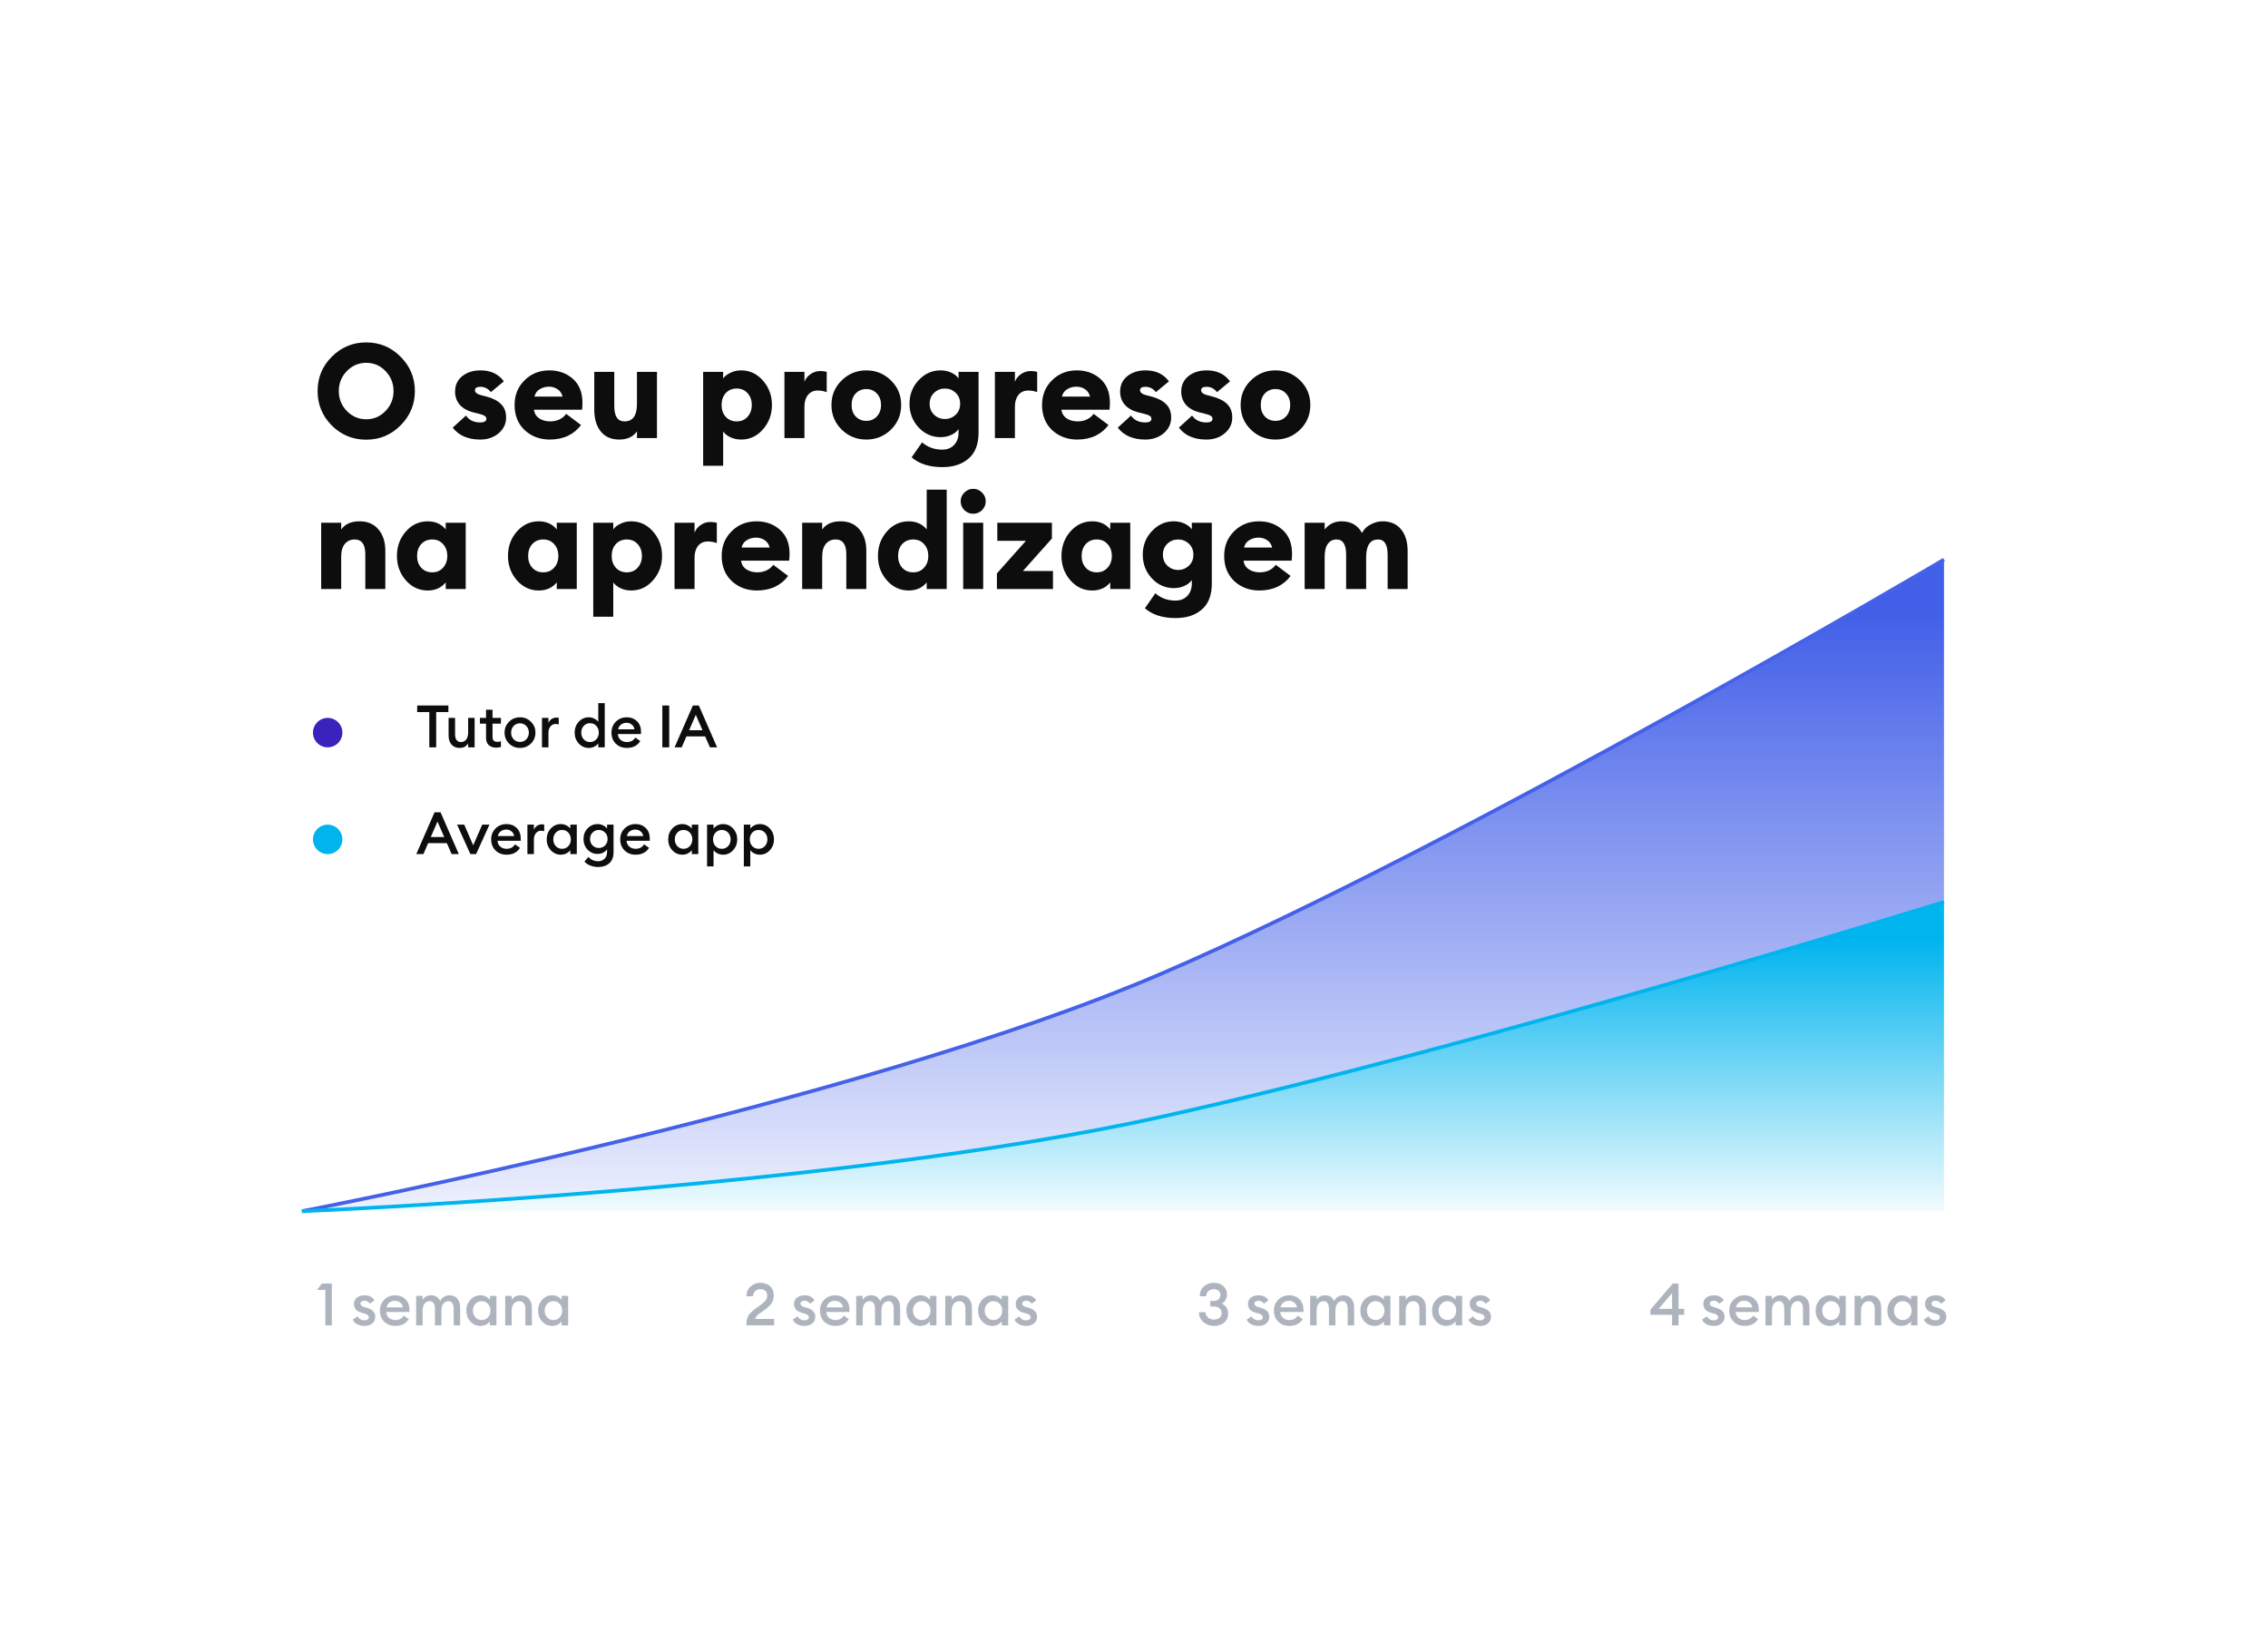 <?xml version="1.0" encoding="UTF-8"?> <svg xmlns="http://www.w3.org/2000/svg" width="616" height="443" viewBox="0 0 616 443" fill="none"> <g filter="url(#filter0_d_14_505)"> <rect x="50" y="50" width="516" height="343" rx="40" fill="white"></rect> </g> <path d="M94.18 111.62C95.644 113.132 97.408 113.888 99.472 113.888C101.536 113.888 103.288 113.132 104.728 111.62C106.168 110.108 106.888 108.308 106.888 106.22C106.888 104.132 106.168 102.332 104.728 100.82C103.288 99.308 101.536 98.552 99.472 98.552C97.408 98.552 95.644 99.308 94.18 100.82C92.74 102.332 92.02 104.132 92.02 106.22C92.02 108.308 92.74 110.108 94.18 111.62ZM108.796 115.544C106.228 118.136 103.12 119.432 99.472 119.432C95.824 119.432 92.704 118.148 90.112 115.58C87.544 112.988 86.26 109.868 86.26 106.22C86.26 102.572 87.544 99.464 90.112 96.896C92.704 94.304 95.824 93.008 99.472 93.008C103.12 93.008 106.228 94.304 108.796 96.896C111.388 99.488 112.684 102.596 112.684 106.22C112.684 109.844 111.388 112.952 108.796 115.544ZM130.444 119.396C127.108 119.396 124.612 118.316 122.956 116.156L126.556 112.88C127.42 114.128 128.716 114.752 130.444 114.752C131.548 114.752 132.1 114.416 132.1 113.744C132.1 113.432 131.956 113.18 131.668 112.988C131.38 112.772 130.792 112.556 129.904 112.34L128.716 112.052C127.012 111.644 125.716 110.924 124.828 109.892C123.964 108.86 123.556 107.612 123.604 106.148C123.652 104.492 124.312 103.16 125.584 102.152C126.88 101.12 128.524 100.604 130.516 100.604C133.3 100.604 135.412 101.6 136.852 103.592L133.324 106.508C132.556 105.548 131.608 105.068 130.48 105.068C129.496 105.068 129.004 105.38 129.004 106.004C129.004 106.58 129.508 107.012 130.516 107.3L132.172 107.732C133.9 108.188 135.208 108.872 136.096 109.784C137.008 110.672 137.464 111.884 137.464 113.42C137.464 115.124 136.78 116.552 135.412 117.704C134.068 118.832 132.412 119.396 130.444 119.396ZM149.341 119.396C146.629 119.396 144.349 118.544 142.501 116.84C140.677 115.112 139.765 112.832 139.765 110C139.765 107.312 140.665 105.08 142.465 103.304C144.265 101.504 146.521 100.604 149.233 100.604C151.753 100.604 153.877 101.372 155.605 102.908C157.333 104.444 158.197 106.604 158.197 109.388C158.197 110.084 158.161 110.72 158.089 111.296H145.021C145.165 112.328 145.657 113.12 146.497 113.672C147.337 114.2 148.309 114.464 149.413 114.464C150.397 114.464 151.273 114.272 152.041 113.888C152.809 113.48 153.385 112.988 153.769 112.412L157.801 115.436C156.937 116.66 155.773 117.632 154.309 118.352C152.845 119.048 151.189 119.396 149.341 119.396ZM145.165 107.732H152.797C152.581 106.844 152.125 106.172 151.429 105.716C150.733 105.26 149.953 105.032 149.089 105.032C148.177 105.032 147.349 105.26 146.605 105.716C145.861 106.148 145.381 106.82 145.165 107.732ZM168.211 119.396C166.027 119.396 164.347 118.664 163.171 117.2C161.995 115.736 161.407 113.756 161.407 111.26V101H166.843V110.324C166.843 113.084 167.767 114.464 169.615 114.464C171.871 114.464 172.999 112.892 172.999 109.748V101H178.435V119H172.999V117.164C171.967 118.652 170.371 119.396 168.211 119.396ZM196.414 126.524H190.978V101H196.414V102.8C196.798 102.224 197.434 101.72 198.322 101.288C199.21 100.832 200.206 100.604 201.31 100.604C203.638 100.604 205.606 101.528 207.214 103.376C208.846 105.224 209.662 107.432 209.662 110C209.662 112.568 208.846 114.776 207.214 116.624C205.606 118.472 203.638 119.396 201.31 119.396C200.206 119.396 199.21 119.18 198.322 118.748C197.434 118.292 196.798 117.776 196.414 117.2V126.524ZM197.098 113.204C197.866 114.044 198.862 114.464 200.086 114.464C201.31 114.464 202.294 114.044 203.038 113.204C203.806 112.364 204.19 111.296 204.19 110C204.19 108.704 203.806 107.636 203.038 106.796C202.294 105.956 201.31 105.536 200.086 105.536C198.862 105.536 197.866 105.956 197.098 106.796C196.354 107.636 195.982 108.704 195.982 110C195.982 111.296 196.354 112.364 197.098 113.204ZM213.056 119V101H218.492V103.7C218.78 102.884 219.32 102.2 220.112 101.648C220.904 101.072 221.792 100.784 222.776 100.784C223.4 100.784 223.988 100.856 224.54 101V106.508C223.7 106.22 222.896 106.076 222.128 106.076C220.976 106.076 220.076 106.484 219.428 107.3C218.804 108.092 218.492 109.148 218.492 110.468V119H213.056ZM241.991 116.696C240.143 118.496 237.911 119.396 235.295 119.396C232.679 119.396 230.447 118.496 228.599 116.696C226.751 114.872 225.827 112.64 225.827 110C225.827 107.36 226.751 105.14 228.599 103.34C230.447 101.516 232.679 100.604 235.295 100.604C237.911 100.604 240.143 101.516 241.991 103.34C243.839 105.14 244.763 107.36 244.763 110C244.763 112.64 243.839 114.872 241.991 116.696ZM232.415 113.132C233.183 113.924 234.143 114.32 235.295 114.32C236.447 114.32 237.395 113.924 238.139 113.132C238.907 112.34 239.291 111.296 239.291 110C239.291 108.704 238.907 107.66 238.139 106.868C237.395 106.076 236.447 105.68 235.295 105.68C234.143 105.68 233.183 106.076 232.415 106.868C231.671 107.66 231.299 108.704 231.299 110C231.299 111.296 231.671 112.34 232.415 113.132ZM253.723 112.664C254.539 113.432 255.511 113.816 256.639 113.816C257.767 113.816 258.739 113.432 259.555 112.664C260.371 111.896 260.779 110.9 260.779 109.676C260.779 108.452 260.371 107.456 259.555 106.688C258.739 105.92 257.767 105.536 256.639 105.536C255.511 105.536 254.539 105.92 253.723 106.688C252.907 107.456 252.499 108.452 252.499 109.676C252.499 110.9 252.907 111.896 253.723 112.664ZM255.955 126.884C252.427 126.884 249.643 125.996 247.603 124.22L250.447 120.152C251.959 121.472 253.771 122.132 255.883 122.132C257.275 122.132 258.367 121.7 259.159 120.836C259.951 119.972 260.347 118.88 260.347 117.56V116.552C259.915 117.2 259.255 117.728 258.367 118.136C257.503 118.544 256.531 118.748 255.451 118.748C253.147 118.748 251.167 117.872 249.511 116.12C247.855 114.344 247.027 112.196 247.027 109.676C247.027 107.156 247.855 105.02 249.511 103.268C251.167 101.492 253.147 100.604 255.451 100.604C256.531 100.604 257.503 100.808 258.367 101.216C259.255 101.624 259.915 102.152 260.347 102.8V101H265.783V117.488C265.783 120.656 264.883 123.008 263.083 124.544C261.307 126.104 258.931 126.884 255.955 126.884ZM270.22 119V101H275.656V103.7C275.944 102.884 276.484 102.2 277.276 101.648C278.068 101.072 278.956 100.784 279.94 100.784C280.564 100.784 281.152 100.856 281.704 101V106.508C280.864 106.22 280.06 106.076 279.292 106.076C278.14 106.076 277.24 106.484 276.592 107.3C275.968 108.092 275.656 109.148 275.656 110.468V119H270.22ZM292.603 119.396C289.891 119.396 287.611 118.544 285.763 116.84C283.939 115.112 283.027 112.832 283.027 110C283.027 107.312 283.927 105.08 285.727 103.304C287.527 101.504 289.783 100.604 292.495 100.604C295.015 100.604 297.139 101.372 298.867 102.908C300.595 104.444 301.459 106.604 301.459 109.388C301.459 110.084 301.423 110.72 301.351 111.296H288.283C288.427 112.328 288.919 113.12 289.759 113.672C290.599 114.2 291.571 114.464 292.675 114.464C293.659 114.464 294.535 114.272 295.303 113.888C296.071 113.48 296.647 112.988 297.031 112.412L301.063 115.436C300.199 116.66 299.035 117.632 297.571 118.352C296.107 119.048 294.451 119.396 292.603 119.396ZM288.427 107.732H296.059C295.843 106.844 295.387 106.172 294.691 105.716C293.995 105.26 293.215 105.032 292.351 105.032C291.439 105.032 290.611 105.26 289.867 105.716C289.123 106.148 288.643 106.82 288.427 107.732ZM311.076 119.396C307.74 119.396 305.244 118.316 303.588 116.156L307.188 112.88C308.052 114.128 309.348 114.752 311.076 114.752C312.18 114.752 312.732 114.416 312.732 113.744C312.732 113.432 312.588 113.18 312.3 112.988C312.012 112.772 311.424 112.556 310.536 112.34L309.348 112.052C307.644 111.644 306.348 110.924 305.46 109.892C304.596 108.86 304.188 107.612 304.236 106.148C304.284 104.492 304.944 103.16 306.216 102.152C307.512 101.12 309.156 100.604 311.148 100.604C313.932 100.604 316.044 101.6 317.484 103.592L313.956 106.508C313.188 105.548 312.24 105.068 311.112 105.068C310.128 105.068 309.636 105.38 309.636 106.004C309.636 106.58 310.14 107.012 311.148 107.3L312.804 107.732C314.532 108.188 315.84 108.872 316.728 109.784C317.64 110.672 318.096 111.884 318.096 113.42C318.096 115.124 317.412 116.552 316.044 117.704C314.7 118.832 313.044 119.396 311.076 119.396ZM327.67 119.396C324.334 119.396 321.838 118.316 320.182 116.156L323.782 112.88C324.646 114.128 325.942 114.752 327.67 114.752C328.774 114.752 329.326 114.416 329.326 113.744C329.326 113.432 329.182 113.18 328.894 112.988C328.606 112.772 328.018 112.556 327.13 112.34L325.942 112.052C324.238 111.644 322.942 110.924 322.054 109.892C321.19 108.86 320.782 107.612 320.83 106.148C320.878 104.492 321.538 103.16 322.81 102.152C324.106 101.12 325.75 100.604 327.742 100.604C330.526 100.604 332.638 101.6 334.078 103.592L330.55 106.508C329.782 105.548 328.834 105.068 327.706 105.068C326.722 105.068 326.23 105.38 326.23 106.004C326.23 106.58 326.734 107.012 327.742 107.3L329.398 107.732C331.126 108.188 332.434 108.872 333.322 109.784C334.234 110.672 334.69 111.884 334.69 113.42C334.69 115.124 334.006 116.552 332.638 117.704C331.294 118.832 329.638 119.396 327.67 119.396ZM353.12 116.696C351.272 118.496 349.04 119.396 346.424 119.396C343.808 119.396 341.576 118.496 339.728 116.696C337.88 114.872 336.956 112.64 336.956 110C336.956 107.36 337.88 105.14 339.728 103.34C341.576 101.516 343.808 100.604 346.424 100.604C349.04 100.604 351.272 101.516 353.12 103.34C354.968 105.14 355.892 107.36 355.892 110C355.892 112.64 354.968 114.872 353.12 116.696ZM343.544 113.132C344.312 113.924 345.272 114.32 346.424 114.32C347.576 114.32 348.524 113.924 349.268 113.132C350.036 112.34 350.42 111.296 350.42 110C350.42 108.704 350.036 107.66 349.268 106.868C348.524 106.076 347.576 105.68 346.424 105.68C345.272 105.68 344.312 106.076 343.544 106.868C342.8 107.66 342.428 108.704 342.428 110C342.428 111.296 342.8 112.34 343.544 113.132ZM87.232 160V142H92.668V143.836C93.7 142.348 95.368 141.604 97.672 141.604C99.856 141.604 101.56 142.336 102.784 143.8C104.032 145.264 104.656 147.196 104.656 149.596V160H99.22V150.532C99.22 147.868 98.248 146.536 96.304 146.536C95.224 146.536 94.348 146.932 93.676 147.724C93.004 148.516 92.668 149.692 92.668 151.252V160H87.232ZM116.16 160.396C113.832 160.396 111.852 159.472 110.22 157.624C108.612 155.776 107.808 153.568 107.808 151C107.808 148.432 108.612 146.224 110.22 144.376C111.852 142.528 113.832 141.604 116.16 141.604C118.224 141.604 119.856 142.336 121.056 143.8V142H126.492V160H121.056V158.2C119.856 159.664 118.224 160.396 116.16 160.396ZM114.396 154.204C115.164 155.044 116.16 155.464 117.384 155.464C118.608 155.464 119.592 155.044 120.336 154.204C121.104 153.364 121.488 152.296 121.488 151C121.488 149.704 121.104 148.636 120.336 147.796C119.592 146.956 118.608 146.536 117.384 146.536C116.16 146.536 115.164 146.956 114.396 147.796C113.652 148.636 113.28 149.704 113.28 151C113.28 152.296 113.652 153.364 114.396 154.204ZM146.324 160.396C143.996 160.396 142.016 159.472 140.384 157.624C138.776 155.776 137.972 153.568 137.972 151C137.972 148.432 138.776 146.224 140.384 144.376C142.016 142.528 143.996 141.604 146.324 141.604C148.388 141.604 150.02 142.336 151.22 143.8V142H156.656V160H151.22V158.2C150.02 159.664 148.388 160.396 146.324 160.396ZM144.56 154.204C145.328 155.044 146.324 155.464 147.548 155.464C148.772 155.464 149.756 155.044 150.5 154.204C151.268 153.364 151.652 152.296 151.652 151C151.652 149.704 151.268 148.636 150.5 147.796C149.756 146.956 148.772 146.536 147.548 146.536C146.324 146.536 145.328 146.956 144.56 147.796C143.816 148.636 143.444 149.704 143.444 151C143.444 152.296 143.816 153.364 144.56 154.204ZM166.566 167.524H161.13V142H166.566V143.8C166.95 143.224 167.586 142.72 168.474 142.288C169.362 141.832 170.358 141.604 171.462 141.604C173.79 141.604 175.758 142.528 177.366 144.376C178.998 146.224 179.814 148.432 179.814 151C179.814 153.568 178.998 155.776 177.366 157.624C175.758 159.472 173.79 160.396 171.462 160.396C170.358 160.396 169.362 160.18 168.474 159.748C167.586 159.292 166.95 158.776 166.566 158.2V167.524ZM167.25 154.204C168.018 155.044 169.014 155.464 170.238 155.464C171.462 155.464 172.446 155.044 173.19 154.204C173.958 153.364 174.342 152.296 174.342 151C174.342 149.704 173.958 148.636 173.19 147.796C172.446 146.956 171.462 146.536 170.238 146.536C169.014 146.536 168.018 146.956 167.25 147.796C166.506 148.636 166.134 149.704 166.134 151C166.134 152.296 166.506 153.364 167.25 154.204ZM183.209 160V142H188.645V144.7C188.933 143.884 189.473 143.2 190.265 142.648C191.057 142.072 191.945 141.784 192.929 141.784C193.553 141.784 194.141 141.856 194.693 142V147.508C193.853 147.22 193.049 147.076 192.281 147.076C191.129 147.076 190.229 147.484 189.581 148.3C188.957 149.092 188.645 150.148 188.645 151.468V160H183.209ZM205.591 160.396C202.879 160.396 200.599 159.544 198.751 157.84C196.927 156.112 196.015 153.832 196.015 151C196.015 148.312 196.915 146.08 198.715 144.304C200.515 142.504 202.771 141.604 205.483 141.604C208.003 141.604 210.127 142.372 211.855 143.908C213.583 145.444 214.447 147.604 214.447 150.388C214.447 151.084 214.411 151.72 214.339 152.296H201.271C201.415 153.328 201.907 154.12 202.747 154.672C203.587 155.2 204.559 155.464 205.663 155.464C206.647 155.464 207.523 155.272 208.291 154.888C209.059 154.48 209.635 153.988 210.019 153.412L214.051 156.436C213.187 157.66 212.023 158.632 210.559 159.352C209.095 160.048 207.439 160.396 205.591 160.396ZM201.415 148.732H209.047C208.831 147.844 208.375 147.172 207.679 146.716C206.983 146.26 206.203 146.032 205.339 146.032C204.427 146.032 203.599 146.26 202.855 146.716C202.111 147.148 201.631 147.82 201.415 148.732ZM217.873 160V142H223.309V143.836C224.341 142.348 226.009 141.604 228.313 141.604C230.497 141.604 232.201 142.336 233.425 143.8C234.673 145.264 235.297 147.196 235.297 149.596V160H229.861V150.532C229.861 147.868 228.889 146.536 226.945 146.536C225.865 146.536 224.989 146.932 224.317 147.724C223.645 148.516 223.309 149.692 223.309 151.252V160H217.873ZM246.801 160.396C244.473 160.396 242.493 159.472 240.861 157.624C239.253 155.776 238.449 153.568 238.449 151C238.449 148.432 239.253 146.224 240.861 144.376C242.493 142.528 244.473 141.604 246.801 141.604C248.865 141.604 250.497 142.336 251.697 143.8V133H257.133V160H251.697V158.2C250.497 159.664 248.865 160.396 246.801 160.396ZM245.037 154.204C245.805 155.044 246.801 155.464 248.025 155.464C249.249 155.464 250.233 155.044 250.977 154.204C251.745 153.364 252.129 152.296 252.129 151C252.129 149.704 251.745 148.636 250.977 147.796C250.233 146.956 249.249 146.536 248.025 146.536C246.801 146.536 245.805 146.956 245.037 147.796C244.293 148.636 243.921 149.704 243.921 151C243.921 152.296 244.293 153.364 245.037 154.204ZM264.307 139.552C263.395 139.552 262.603 139.228 261.931 138.58C261.259 137.908 260.923 137.104 260.923 136.168C260.923 135.232 261.259 134.44 261.931 133.792C262.603 133.12 263.395 132.784 264.307 132.784C265.267 132.784 266.071 133.12 266.719 133.792C267.391 134.44 267.727 135.232 267.727 136.168C267.727 137.104 267.391 137.908 266.719 138.58C266.071 139.228 265.267 139.552 264.307 139.552ZM261.607 160V142H267.043V160H261.607ZM270.765 160V155.752L278.649 146.896H270.873V142H285.705V146.284L277.821 155.104H285.993V160H270.765ZM296.652 160.396C294.324 160.396 292.344 159.472 290.712 157.624C289.104 155.776 288.3 153.568 288.3 151C288.3 148.432 289.104 146.224 290.712 144.376C292.344 142.528 294.324 141.604 296.652 141.604C298.716 141.604 300.348 142.336 301.548 143.8V142H306.984V160H301.548V158.2C300.348 159.664 298.716 160.396 296.652 160.396ZM294.888 154.204C295.656 155.044 296.652 155.464 297.876 155.464C299.1 155.464 300.084 155.044 300.828 154.204C301.596 153.364 301.98 152.296 301.98 151C301.98 149.704 301.596 148.636 300.828 147.796C300.084 146.956 299.1 146.536 297.876 146.536C296.652 146.536 295.656 146.956 294.888 147.796C294.144 148.636 293.772 149.704 293.772 151C293.772 152.296 294.144 153.364 294.888 154.204ZM317.075 153.664C317.891 154.432 318.863 154.816 319.991 154.816C321.119 154.816 322.091 154.432 322.907 153.664C323.723 152.896 324.131 151.9 324.131 150.676C324.131 149.452 323.723 148.456 322.907 147.688C322.091 146.92 321.119 146.536 319.991 146.536C318.863 146.536 317.891 146.92 317.075 147.688C316.259 148.456 315.851 149.452 315.851 150.676C315.851 151.9 316.259 152.896 317.075 153.664ZM319.307 167.884C315.779 167.884 312.995 166.996 310.955 165.22L313.799 161.152C315.311 162.472 317.123 163.132 319.235 163.132C320.627 163.132 321.719 162.7 322.511 161.836C323.303 160.972 323.699 159.88 323.699 158.56V157.552C323.267 158.2 322.607 158.728 321.719 159.136C320.855 159.544 319.883 159.748 318.803 159.748C316.499 159.748 314.519 158.872 312.863 157.12C311.207 155.344 310.379 153.196 310.379 150.676C310.379 148.156 311.207 146.02 312.863 144.268C314.519 142.492 316.499 141.604 318.803 141.604C319.883 141.604 320.855 141.808 321.719 142.216C322.607 142.624 323.267 143.152 323.699 143.8V142H329.135V158.488C329.135 161.656 328.235 164.008 326.435 165.544C324.659 167.104 322.283 167.884 319.307 167.884ZM342.068 160.396C339.356 160.396 337.076 159.544 335.228 157.84C333.404 156.112 332.492 153.832 332.492 151C332.492 148.312 333.392 146.08 335.192 144.304C336.992 142.504 339.248 141.604 341.96 141.604C344.48 141.604 346.604 142.372 348.332 143.908C350.06 145.444 350.924 147.604 350.924 150.388C350.924 151.084 350.888 151.72 350.816 152.296H337.748C337.892 153.328 338.384 154.12 339.224 154.672C340.064 155.2 341.036 155.464 342.14 155.464C343.124 155.464 344 155.272 344.768 154.888C345.536 154.48 346.112 153.988 346.496 153.412L350.528 156.436C349.664 157.66 348.5 158.632 347.036 159.352C345.572 160.048 343.916 160.396 342.068 160.396ZM337.892 148.732H345.524C345.308 147.844 344.852 147.172 344.156 146.716C343.46 146.26 342.68 146.032 341.816 146.032C340.904 146.032 340.076 146.26 339.332 146.716C338.588 147.148 338.108 147.82 337.892 148.732ZM376.885 160V150.676C376.885 147.916 376.021 146.536 374.293 146.536C372.229 146.536 371.149 148.036 371.053 151.036V160H365.617V150.676C365.617 147.916 364.753 146.536 363.025 146.536C362.017 146.536 361.225 146.932 360.649 147.724C360.073 148.492 359.785 149.668 359.785 151.252V160H354.349V142H359.785V143.836C360.937 142.348 362.473 141.604 364.393 141.604C366.913 141.604 368.761 142.66 369.937 144.772C370.465 143.74 371.257 142.96 372.313 142.432C373.369 141.88 374.425 141.604 375.481 141.604C377.665 141.604 379.345 142.324 380.521 143.764C381.721 145.204 382.321 147.196 382.321 149.74V160H376.885Z" fill="#0D0D0D"></path> <path d="M88.368 360V350.384H86.08L87.424 348.64H90.128V360H88.368ZM99.025 360.16C98.289 360.16 97.638 360.021 97.073 359.744C96.507 359.456 96.086 359.029 95.809 358.464L97.105 357.536C97.265 357.877 97.521 358.149 97.873 358.352C98.225 358.544 98.609 358.64 99.025 358.64C99.356 358.64 99.627 358.565 99.841 358.416C100.065 358.267 100.177 358.059 100.177 357.792C100.177 357.557 100.086 357.365 99.905 357.216C99.734 357.067 99.414 356.917 98.945 356.768L98.241 356.576C96.822 356.192 96.124 355.376 96.145 354.128C96.145 353.435 96.417 352.88 96.961 352.464C97.505 352.048 98.188 351.84 99.009 351.84C100.246 351.84 101.148 352.293 101.713 353.2L100.497 354.128C100.092 353.584 99.585 353.312 98.977 353.312C98.689 353.312 98.438 353.381 98.225 353.52C98.011 353.648 97.905 353.829 97.905 354.064C97.905 354.277 97.974 354.459 98.113 354.608C98.251 354.757 98.502 354.891 98.865 355.008L99.681 355.248C100.428 355.472 100.988 355.776 101.361 356.16C101.734 356.533 101.921 357.04 101.921 357.68C101.921 358.437 101.649 359.04 101.105 359.488C100.561 359.936 99.868 360.16 99.025 360.16ZM107.363 360.16C106.147 360.16 105.144 359.771 104.355 358.992C103.576 358.213 103.187 357.216 103.187 356C103.187 354.816 103.581 353.829 104.371 353.04C105.16 352.24 106.157 351.84 107.363 351.84C108.472 351.84 109.389 352.192 110.115 352.896C110.851 353.6 111.219 354.571 111.219 355.808C111.219 356.021 111.213 356.213 111.203 356.384H104.914C104.957 357.035 105.208 357.563 105.667 357.968C106.125 358.363 106.696 358.56 107.379 358.56C108.403 358.56 109.165 358.155 109.667 357.344L111.01 358.304C110.243 359.541 109.027 360.16 107.363 360.16ZM104.995 355.104H109.443C109.347 354.549 109.096 354.117 108.691 353.808C108.296 353.488 107.832 353.328 107.299 353.328C106.744 353.328 106.248 353.483 105.811 353.792C105.384 354.101 105.112 354.539 104.995 355.104ZM123.22 360V355.504C123.22 354.853 123.097 354.347 122.852 353.984C122.617 353.621 122.265 353.44 121.796 353.44C121.23 353.44 120.777 353.659 120.436 354.096C120.094 354.533 119.913 355.147 119.892 355.936V360H118.132V355.504C118.132 354.853 118.009 354.347 117.764 353.984C117.529 353.621 117.177 353.44 116.708 353.44C116.121 353.44 115.652 353.669 115.3 354.128C114.958 354.587 114.788 355.232 114.788 356.064V360H113.028V352H114.788V353.088C115.278 352.256 116.036 351.84 117.06 351.84C118.265 351.84 119.092 352.368 119.54 353.424C119.764 352.923 120.105 352.533 120.564 352.256C121.033 351.979 121.545 351.84 122.1 351.84C122.996 351.84 123.7 352.144 124.212 352.752C124.724 353.36 124.98 354.181 124.98 355.216V360H123.22ZM130.511 360.16C129.423 360.16 128.506 359.755 127.759 358.944C127.023 358.133 126.655 357.152 126.655 356C126.655 354.848 127.023 353.867 127.759 353.056C128.506 352.245 129.423 351.84 130.511 351.84C131.055 351.84 131.556 351.963 132.015 352.208C132.474 352.443 132.826 352.731 133.071 353.072V352H134.831V360H133.071V358.928C132.826 359.269 132.474 359.563 132.015 359.808C131.556 360.043 131.055 360.16 130.511 360.16ZM129.119 357.824C129.567 358.315 130.138 358.56 130.831 358.56C131.524 358.56 132.095 358.315 132.543 357.824C132.991 357.333 133.215 356.725 133.215 356C133.215 355.275 132.991 354.667 132.543 354.176C132.095 353.685 131.524 353.44 130.831 353.44C130.138 353.44 129.567 353.685 129.119 354.176C128.671 354.667 128.447 355.275 128.447 356C128.447 356.725 128.671 357.333 129.119 357.824ZM137.215 360V352H138.975V353.088C139.477 352.256 140.287 351.84 141.407 351.84C142.335 351.84 143.077 352.144 143.631 352.752C144.186 353.36 144.463 354.171 144.463 355.184V360H142.703V355.472C142.703 354.832 142.554 354.336 142.255 353.984C141.957 353.621 141.551 353.44 141.039 353.44C140.431 353.44 139.935 353.669 139.551 354.128C139.167 354.587 138.975 355.232 138.975 356.064V360H137.215ZM149.995 360.16C148.907 360.16 147.99 359.755 147.243 358.944C146.507 358.133 146.139 357.152 146.139 356C146.139 354.848 146.507 353.867 147.243 353.056C147.99 352.245 148.907 351.84 149.995 351.84C150.539 351.84 151.041 351.963 151.499 352.208C151.958 352.443 152.31 352.731 152.555 353.072V352H154.315V360H152.555V358.928C152.31 359.269 151.958 359.563 151.499 359.808C151.041 360.043 150.539 360.16 149.995 360.16ZM148.603 357.824C149.051 358.315 149.622 358.56 150.315 358.56C151.009 358.56 151.579 358.315 152.027 357.824C152.475 357.333 152.699 356.725 152.699 356C152.699 355.275 152.475 354.667 152.027 354.176C151.579 353.685 151.009 353.44 150.315 353.44C149.622 353.44 149.051 353.685 148.603 354.176C148.155 354.667 147.931 355.275 147.931 356C147.931 356.725 148.155 357.333 148.603 357.824Z" fill="#AEB4BE"></path> <path d="M210.256 358.272V360H202.736V359.36C202.736 358.955 202.795 358.571 202.912 358.208C203.04 357.835 203.173 357.525 203.312 357.28C203.451 357.035 203.68 356.763 204 356.464C204.32 356.155 204.565 355.936 204.736 355.808C204.907 355.669 205.205 355.445 205.632 355.136C206.069 354.827 206.347 354.629 206.464 354.544C207.136 354.053 207.621 353.621 207.92 353.248C208.219 352.875 208.368 352.427 208.368 351.904C208.368 351.381 208.208 350.965 207.888 350.656C207.568 350.336 207.125 350.176 206.56 350.176C205.973 350.176 205.488 350.352 205.104 350.704C204.72 351.045 204.523 351.515 204.512 352.112H202.736C202.736 351.035 203.099 350.155 203.824 349.472C204.56 348.789 205.477 348.448 206.576 348.448C207.589 348.448 208.437 348.747 209.12 349.344C209.803 349.941 210.144 350.779 210.144 351.856C210.144 352.709 209.947 353.429 209.552 354.016C209.168 354.592 208.528 355.2 207.632 355.84C207.493 355.947 207.237 356.128 206.864 356.384C206.491 356.64 206.213 356.837 206.032 356.976C205.861 357.115 205.675 357.307 205.472 357.552C205.269 357.787 205.131 358.027 205.056 358.272H210.256ZM218.541 360.16C217.805 360.16 217.154 360.021 216.589 359.744C216.023 359.456 215.602 359.029 215.325 358.464L216.621 357.536C216.781 357.877 217.037 358.149 217.389 358.352C217.741 358.544 218.125 358.64 218.541 358.64C218.871 358.64 219.143 358.565 219.357 358.416C219.581 358.267 219.693 358.059 219.693 357.792C219.693 357.557 219.602 357.365 219.421 357.216C219.25 357.067 218.93 356.917 218.461 356.768L217.757 356.576C216.338 356.192 215.639 355.376 215.661 354.128C215.661 353.435 215.933 352.88 216.477 352.464C217.021 352.048 217.703 351.84 218.525 351.84C219.762 351.84 220.663 352.293 221.229 353.2L220.013 354.128C219.607 353.584 219.101 353.312 218.493 353.312C218.205 353.312 217.954 353.381 217.741 353.52C217.527 353.648 217.421 353.829 217.421 354.064C217.421 354.277 217.49 354.459 217.629 354.608C217.767 354.757 218.018 354.891 218.381 355.008L219.197 355.248C219.943 355.472 220.503 355.776 220.877 356.16C221.25 356.533 221.437 357.04 221.437 357.68C221.437 358.437 221.165 359.04 220.621 359.488C220.077 359.936 219.383 360.16 218.541 360.16ZM226.878 360.16C225.662 360.16 224.659 359.771 223.87 358.992C223.091 358.213 222.702 357.216 222.702 356C222.702 354.816 223.097 353.829 223.886 353.04C224.675 352.24 225.673 351.84 226.878 351.84C227.987 351.84 228.905 352.192 229.63 352.896C230.366 353.6 230.734 354.571 230.734 355.808C230.734 356.021 230.729 356.213 230.718 356.384H224.43C224.473 357.035 224.723 357.563 225.182 357.968C225.641 358.363 226.211 358.56 226.894 358.56C227.918 358.56 228.681 358.155 229.182 357.344L230.526 358.304C229.758 359.541 228.542 360.16 226.878 360.16ZM224.51 355.104H228.958C228.862 354.549 228.611 354.117 228.206 353.808C227.811 353.488 227.347 353.328 226.814 353.328C226.259 353.328 225.763 353.483 225.326 353.792C224.899 354.101 224.627 354.539 224.51 355.104ZM242.735 360V355.504C242.735 354.853 242.613 354.347 242.367 353.984C242.133 353.621 241.781 353.44 241.311 353.44C240.746 353.44 240.293 353.659 239.951 354.096C239.61 354.533 239.429 355.147 239.407 355.936V360H237.647V355.504C237.647 354.853 237.525 354.347 237.279 353.984C237.045 353.621 236.693 353.44 236.223 353.44C235.637 353.44 235.167 353.669 234.815 354.128C234.474 354.587 234.303 355.232 234.303 356.064V360H232.543V352H234.303V353.088C234.794 352.256 235.551 351.84 236.575 351.84C237.781 351.84 238.607 352.368 239.055 353.424C239.279 352.923 239.621 352.533 240.079 352.256C240.549 351.979 241.061 351.84 241.615 351.84C242.511 351.84 243.215 352.144 243.727 352.752C244.239 353.36 244.495 354.181 244.495 355.216V360H242.735ZM250.027 360.16C248.939 360.16 248.021 359.755 247.275 358.944C246.539 358.133 246.171 357.152 246.171 356C246.171 354.848 246.539 353.867 247.275 353.056C248.021 352.245 248.939 351.84 250.027 351.84C250.571 351.84 251.072 351.963 251.531 352.208C251.989 352.443 252.341 352.731 252.587 353.072V352H254.347V360H252.587V358.928C252.341 359.269 251.989 359.563 251.531 359.808C251.072 360.043 250.571 360.16 250.027 360.16ZM248.635 357.824C249.083 358.315 249.653 358.56 250.347 358.56C251.04 358.56 251.611 358.315 252.059 357.824C252.507 357.333 252.731 356.725 252.731 356C252.731 355.275 252.507 354.667 252.059 354.176C251.611 353.685 251.04 353.44 250.347 353.44C249.653 353.44 249.083 353.685 248.635 354.176C248.187 354.667 247.963 355.275 247.963 356C247.963 356.725 248.187 357.333 248.635 357.824ZM256.731 360V352H258.491V353.088C258.992 352.256 259.803 351.84 260.923 351.84C261.851 351.84 262.592 352.144 263.147 352.752C263.702 353.36 263.979 354.171 263.979 355.184V360H262.219V355.472C262.219 354.832 262.07 354.336 261.771 353.984C261.472 353.621 261.067 353.44 260.555 353.44C259.947 353.44 259.451 353.669 259.067 354.128C258.683 354.587 258.491 355.232 258.491 356.064V360H256.731ZM269.511 360.16C268.423 360.16 267.506 359.755 266.759 358.944C266.023 358.133 265.655 357.152 265.655 356C265.655 354.848 266.023 353.867 266.759 353.056C267.506 352.245 268.423 351.84 269.511 351.84C270.055 351.84 270.556 351.963 271.015 352.208C271.474 352.443 271.826 352.731 272.071 353.072V352H273.831V360H272.071V358.928C271.826 359.269 271.474 359.563 271.015 359.808C270.556 360.043 270.055 360.16 269.511 360.16ZM268.119 357.824C268.567 358.315 269.138 358.56 269.831 358.56C270.524 358.56 271.095 358.315 271.543 357.824C271.991 357.333 272.215 356.725 272.215 356C272.215 355.275 271.991 354.667 271.543 354.176C271.095 353.685 270.524 353.44 269.831 353.44C269.138 353.44 268.567 353.685 268.119 354.176C267.671 354.667 267.447 355.275 267.447 356C267.447 356.725 267.671 357.333 268.119 357.824ZM278.759 360.16C278.023 360.16 277.373 360.021 276.807 359.744C276.242 359.456 275.821 359.029 275.543 358.464L276.839 357.536C276.999 357.877 277.255 358.149 277.607 358.352C277.959 358.544 278.343 358.64 278.759 358.64C279.09 358.64 279.362 358.565 279.575 358.416C279.799 358.267 279.911 358.059 279.911 357.792C279.911 357.557 279.821 357.365 279.639 357.216C279.469 357.067 279.149 356.917 278.679 356.768L277.975 356.576C276.557 356.192 275.858 355.376 275.879 354.128C275.879 353.435 276.151 352.88 276.695 352.464C277.239 352.048 277.922 351.84 278.743 351.84C279.981 351.84 280.882 352.293 281.447 353.2L280.231 354.128C279.826 353.584 279.319 353.312 278.711 353.312C278.423 353.312 278.173 353.381 277.959 353.52C277.746 353.648 277.639 353.829 277.639 354.064C277.639 354.277 277.709 354.459 277.847 354.608C277.986 354.757 278.237 354.891 278.599 355.008L279.415 355.248C280.162 355.472 280.722 355.776 281.095 356.16C281.469 356.533 281.655 357.04 281.655 357.68C281.655 358.437 281.383 359.04 280.839 359.488C280.295 359.936 279.602 360.16 278.759 360.16Z" fill="#AEB4BE"></path> <path d="M329.768 360.16C328.627 360.16 327.656 359.819 326.856 359.136C326.067 358.453 325.661 357.552 325.64 356.432H327.4C327.443 357.04 327.683 357.525 328.12 357.888C328.568 358.251 329.117 358.432 329.768 358.432C330.355 358.432 330.835 358.277 331.208 357.968C331.592 357.659 331.789 357.232 331.8 356.688C331.8 356.091 331.603 355.643 331.208 355.344C330.824 355.035 330.291 354.88 329.608 354.88H328.712V353.376H329.608C330.173 353.376 330.621 353.227 330.952 352.928C331.293 352.629 331.469 352.24 331.48 351.76C331.48 351.291 331.309 350.912 330.968 350.624C330.627 350.325 330.205 350.176 329.704 350.176C329.107 350.176 328.611 350.352 328.216 350.704C327.821 351.045 327.624 351.515 327.624 352.112H325.848C325.848 351.003 326.221 350.117 326.968 349.456C327.725 348.784 328.637 348.448 329.704 348.448C330.76 348.448 331.613 348.747 332.264 349.344C332.925 349.941 333.256 350.709 333.256 351.648C333.256 352.171 333.123 352.656 332.856 353.104C332.589 353.541 332.259 353.877 331.864 354.112C332.387 354.336 332.803 354.683 333.112 355.152C333.421 355.621 333.576 356.171 333.576 356.8C333.576 357.792 333.219 358.603 332.504 359.232C331.8 359.851 330.888 360.16 329.768 360.16ZM341.837 360.16C341.101 360.16 340.451 360.021 339.885 359.744C339.32 359.456 338.899 359.029 338.621 358.464L339.917 357.536C340.077 357.877 340.333 358.149 340.685 358.352C341.037 358.544 341.421 358.64 341.837 358.64C342.168 358.64 342.44 358.565 342.653 358.416C342.877 358.267 342.989 358.059 342.989 357.792C342.989 357.557 342.899 357.365 342.717 357.216C342.547 357.067 342.227 356.917 341.757 356.768L341.053 356.576C339.635 356.192 338.936 355.376 338.957 354.128C338.957 353.435 339.229 352.88 339.773 352.464C340.317 352.048 341 351.84 341.821 351.84C343.059 351.84 343.96 352.293 344.525 353.2L343.309 354.128C342.904 353.584 342.397 353.312 341.789 353.312C341.501 353.312 341.251 353.381 341.037 353.52C340.824 353.648 340.717 353.829 340.717 354.064C340.717 354.277 340.787 354.459 340.925 354.608C341.064 354.757 341.315 354.891 341.677 355.008L342.493 355.248C343.24 355.472 343.8 355.776 344.173 356.16C344.547 356.533 344.733 357.04 344.733 357.68C344.733 358.437 344.461 359.04 343.917 359.488C343.373 359.936 342.68 360.16 341.837 360.16ZM350.175 360.16C348.959 360.16 347.956 359.771 347.167 358.992C346.388 358.213 345.999 357.216 345.999 356C345.999 354.816 346.394 353.829 347.183 353.04C347.972 352.24 348.97 351.84 350.175 351.84C351.284 351.84 352.202 352.192 352.927 352.896C353.663 353.6 354.031 354.571 354.031 355.808C354.031 356.021 354.026 356.213 354.015 356.384H347.727C347.77 357.035 348.02 357.563 348.479 357.968C348.938 358.363 349.508 358.56 350.191 358.56C351.215 358.56 351.978 358.155 352.479 357.344L353.823 358.304C353.055 359.541 351.839 360.16 350.175 360.16ZM347.807 355.104H352.255C352.159 354.549 351.908 354.117 351.503 353.808C351.108 353.488 350.644 353.328 350.111 353.328C349.556 353.328 349.06 353.483 348.623 353.792C348.196 354.101 347.924 354.539 347.807 355.104ZM366.032 360V355.504C366.032 354.853 365.91 354.347 365.664 353.984C365.43 353.621 365.078 353.44 364.608 353.44C364.043 353.44 363.59 353.659 363.248 354.096C362.907 354.533 362.726 355.147 362.704 355.936V360H360.944V355.504C360.944 354.853 360.822 354.347 360.576 353.984C360.342 353.621 359.99 353.44 359.52 353.44C358.934 353.44 358.464 353.669 358.112 354.128C357.771 354.587 357.6 355.232 357.6 356.064V360H355.84V352H357.6V353.088C358.091 352.256 358.848 351.84 359.872 351.84C361.078 351.84 361.904 352.368 362.352 353.424C362.576 352.923 362.918 352.533 363.376 352.256C363.846 351.979 364.358 351.84 364.912 351.84C365.808 351.84 366.512 352.144 367.024 352.752C367.536 353.36 367.792 354.181 367.792 355.216V360H366.032ZM373.323 360.16C372.235 360.16 371.318 359.755 370.571 358.944C369.835 358.133 369.467 357.152 369.467 356C369.467 354.848 369.835 353.867 370.571 353.056C371.318 352.245 372.235 351.84 373.323 351.84C373.867 351.84 374.369 351.963 374.827 352.208C375.286 352.443 375.638 352.731 375.883 353.072V352H377.643V360H375.883V358.928C375.638 359.269 375.286 359.563 374.827 359.808C374.369 360.043 373.867 360.16 373.323 360.16ZM371.931 357.824C372.379 358.315 372.95 358.56 373.643 358.56C374.337 358.56 374.907 358.315 375.355 357.824C375.803 357.333 376.027 356.725 376.027 356C376.027 355.275 375.803 354.667 375.355 354.176C374.907 353.685 374.337 353.44 373.643 353.44C372.95 353.44 372.379 353.685 371.931 354.176C371.483 354.667 371.259 355.275 371.259 356C371.259 356.725 371.483 357.333 371.931 357.824ZM380.028 360V352H381.788V353.088C382.289 352.256 383.1 351.84 384.22 351.84C385.148 351.84 385.889 352.144 386.444 352.752C386.998 353.36 387.276 354.171 387.276 355.184V360H385.516V355.472C385.516 354.832 385.366 354.336 385.068 353.984C384.769 353.621 384.364 353.44 383.852 353.44C383.244 353.44 382.748 353.669 382.364 354.128C381.98 354.587 381.788 355.232 381.788 356.064V360H380.028ZM392.808 360.16C391.72 360.16 390.802 359.755 390.056 358.944C389.32 358.133 388.952 357.152 388.952 356C388.952 354.848 389.32 353.867 390.056 353.056C390.802 352.245 391.72 351.84 392.808 351.84C393.352 351.84 393.853 351.963 394.312 352.208C394.77 352.443 395.122 352.731 395.368 353.072V352H397.128V360H395.368V358.928C395.122 359.269 394.77 359.563 394.312 359.808C393.853 360.043 393.352 360.16 392.808 360.16ZM391.416 357.824C391.864 358.315 392.434 358.56 393.128 358.56C393.821 358.56 394.392 358.315 394.84 357.824C395.288 357.333 395.512 356.725 395.512 356C395.512 355.275 395.288 354.667 394.84 354.176C394.392 353.685 393.821 353.44 393.128 353.44C392.434 353.44 391.864 353.685 391.416 354.176C390.968 354.667 390.744 355.275 390.744 356C390.744 356.725 390.968 357.333 391.416 357.824ZM402.056 360.16C401.32 360.16 400.669 360.021 400.104 359.744C399.539 359.456 399.117 359.029 398.84 358.464L400.136 357.536C400.296 357.877 400.552 358.149 400.904 358.352C401.256 358.544 401.64 358.64 402.056 358.64C402.387 358.64 402.659 358.565 402.872 358.416C403.096 358.267 403.208 358.059 403.208 357.792C403.208 357.557 403.117 357.365 402.936 357.216C402.765 357.067 402.445 356.917 401.976 356.768L401.272 356.576C399.853 356.192 399.155 355.376 399.176 354.128C399.176 353.435 399.448 352.88 399.992 352.464C400.536 352.048 401.219 351.84 402.04 351.84C403.277 351.84 404.179 352.293 404.744 353.2L403.528 354.128C403.123 353.584 402.616 353.312 402.008 353.312C401.72 353.312 401.469 353.381 401.256 353.52C401.043 353.648 400.936 353.829 400.936 354.064C400.936 354.277 401.005 354.459 401.144 354.608C401.283 354.757 401.533 354.891 401.896 355.008L402.712 355.248C403.459 355.472 404.019 355.776 404.392 356.16C404.765 356.533 404.952 357.04 404.952 357.68C404.952 358.437 404.68 359.04 404.136 359.488C403.592 359.936 402.899 360.16 402.056 360.16Z" fill="#AEB4BE"></path> <path d="M454.144 360V357.152H448.272V355.728L454.336 348.64H455.904V355.52H457.424V357.152H455.904V360H454.144ZM450.48 355.52H454.144V351.264L450.48 355.52ZM465.509 360.16C464.773 360.16 464.123 360.021 463.557 359.744C462.992 359.456 462.571 359.029 462.293 358.464L463.589 357.536C463.749 357.877 464.005 358.149 464.357 358.352C464.709 358.544 465.093 358.64 465.509 358.64C465.84 358.64 466.112 358.565 466.325 358.416C466.549 358.267 466.661 358.059 466.661 357.792C466.661 357.557 466.571 357.365 466.389 357.216C466.219 357.067 465.899 356.917 465.429 356.768L464.725 356.576C463.307 356.192 462.608 355.376 462.629 354.128C462.629 353.435 462.901 352.88 463.445 352.464C463.989 352.048 464.672 351.84 465.493 351.84C466.731 351.84 467.632 352.293 468.197 353.2L466.981 354.128C466.576 353.584 466.069 353.312 465.461 353.312C465.173 353.312 464.923 353.381 464.709 353.52C464.496 353.648 464.389 353.829 464.389 354.064C464.389 354.277 464.459 354.459 464.597 354.608C464.736 354.757 464.987 354.891 465.349 355.008L466.165 355.248C466.912 355.472 467.472 355.776 467.845 356.16C468.219 356.533 468.405 357.04 468.405 357.68C468.405 358.437 468.133 359.04 467.589 359.488C467.045 359.936 466.352 360.16 465.509 360.16ZM473.847 360.16C472.631 360.16 471.628 359.771 470.839 358.992C470.06 358.213 469.671 357.216 469.671 356C469.671 354.816 470.066 353.829 470.855 353.04C471.644 352.24 472.642 351.84 473.847 351.84C474.956 351.84 475.874 352.192 476.599 352.896C477.335 353.6 477.703 354.571 477.703 355.808C477.703 356.021 477.698 356.213 477.687 356.384H471.399C471.442 357.035 471.692 357.563 472.151 357.968C472.61 358.363 473.18 358.56 473.863 358.56C474.887 358.56 475.65 358.155 476.151 357.344L477.495 358.304C476.727 359.541 475.511 360.16 473.847 360.16ZM471.479 355.104H475.927C475.831 354.549 475.58 354.117 475.175 353.808C474.78 353.488 474.316 353.328 473.783 353.328C473.228 353.328 472.732 353.483 472.295 353.792C471.868 354.101 471.596 354.539 471.479 355.104ZM489.704 360V355.504C489.704 354.853 489.581 354.347 489.336 353.984C489.101 353.621 488.749 353.44 488.28 353.44C487.715 353.44 487.261 353.659 486.92 354.096C486.579 354.533 486.397 355.147 486.376 355.936V360H484.616V355.504C484.616 354.853 484.493 354.347 484.248 353.984C484.013 353.621 483.661 353.44 483.192 353.44C482.605 353.44 482.136 353.669 481.784 354.128C481.443 354.587 481.272 355.232 481.272 356.064V360H479.512V352H481.272V353.088C481.763 352.256 482.52 351.84 483.544 351.84C484.749 351.84 485.576 352.368 486.024 353.424C486.248 352.923 486.589 352.533 487.048 352.256C487.517 351.979 488.029 351.84 488.584 351.84C489.48 351.84 490.184 352.144 490.696 352.752C491.208 353.36 491.464 354.181 491.464 355.216V360H489.704ZM496.995 360.16C495.907 360.16 494.99 359.755 494.243 358.944C493.507 358.133 493.139 357.152 493.139 356C493.139 354.848 493.507 353.867 494.243 353.056C494.99 352.245 495.907 351.84 496.995 351.84C497.539 351.84 498.041 351.963 498.499 352.208C498.958 352.443 499.31 352.731 499.555 353.072V352H501.315V360H499.555V358.928C499.31 359.269 498.958 359.563 498.499 359.808C498.041 360.043 497.539 360.16 496.995 360.16ZM495.603 357.824C496.051 358.315 496.622 358.56 497.315 358.56C498.009 358.56 498.579 358.315 499.027 357.824C499.475 357.333 499.699 356.725 499.699 356C499.699 355.275 499.475 354.667 499.027 354.176C498.579 353.685 498.009 353.44 497.315 353.44C496.622 353.44 496.051 353.685 495.603 354.176C495.155 354.667 494.931 355.275 494.931 356C494.931 356.725 495.155 357.333 495.603 357.824ZM503.7 360V352H505.46V353.088C505.961 352.256 506.772 351.84 507.892 351.84C508.82 351.84 509.561 352.144 510.116 352.752C510.67 353.36 510.948 354.171 510.948 355.184V360H509.188V355.472C509.188 354.832 509.038 354.336 508.74 353.984C508.441 353.621 508.036 353.44 507.524 353.44C506.916 353.44 506.42 353.669 506.036 354.128C505.652 354.587 505.46 355.232 505.46 356.064V360H503.7ZM516.48 360.16C515.392 360.16 514.474 359.755 513.728 358.944C512.992 358.133 512.624 357.152 512.624 356C512.624 354.848 512.992 353.867 513.728 353.056C514.474 352.245 515.392 351.84 516.48 351.84C517.024 351.84 517.525 351.963 517.984 352.208C518.442 352.443 518.794 352.731 519.04 353.072V352H520.8V360H519.04V358.928C518.794 359.269 518.442 359.563 517.984 359.808C517.525 360.043 517.024 360.16 516.48 360.16ZM515.088 357.824C515.536 358.315 516.106 358.56 516.8 358.56C517.493 358.56 518.064 358.315 518.512 357.824C518.96 357.333 519.184 356.725 519.184 356C519.184 355.275 518.96 354.667 518.512 354.176C518.064 353.685 517.493 353.44 516.8 353.44C516.106 353.44 515.536 353.685 515.088 354.176C514.64 354.667 514.416 355.275 514.416 356C514.416 356.725 514.64 357.333 515.088 357.824ZM525.728 360.16C524.992 360.16 524.341 360.021 523.776 359.744C523.211 359.456 522.789 359.029 522.512 358.464L523.808 357.536C523.968 357.877 524.224 358.149 524.576 358.352C524.928 358.544 525.312 358.64 525.728 358.64C526.059 358.64 526.331 358.565 526.544 358.416C526.768 358.267 526.88 358.059 526.88 357.792C526.88 357.557 526.789 357.365 526.608 357.216C526.437 357.067 526.117 356.917 525.648 356.768L524.944 356.576C523.525 356.192 522.827 355.376 522.848 354.128C522.848 353.435 523.12 352.88 523.664 352.464C524.208 352.048 524.891 351.84 525.712 351.84C526.949 351.84 527.851 352.293 528.416 353.2L527.2 354.128C526.795 353.584 526.288 353.312 525.68 353.312C525.392 353.312 525.141 353.381 524.928 353.52C524.715 353.648 524.608 353.829 524.608 354.064C524.608 354.277 524.677 354.459 524.816 354.608C524.955 354.757 525.205 354.891 525.568 355.008L526.384 355.248C527.131 355.472 527.691 355.776 528.064 356.16C528.437 356.533 528.624 357.04 528.624 357.68C528.624 358.437 528.352 359.04 527.808 359.488C527.264 359.936 526.571 360.16 525.728 360.16Z" fill="#AEB4BE"></path> <circle cx="89" cy="199" r="4" fill="#3A22BC"></circle> <path d="M116.6 203V193.432H113.304V191.64H121.784V193.432H118.472V203H116.6ZM124.814 203.16C123.896 203.16 123.171 202.856 122.638 202.248C122.104 201.629 121.838 200.808 121.838 199.784V195H123.598V199.496C123.598 200.136 123.736 200.643 124.014 201.016C124.291 201.379 124.686 201.56 125.198 201.56C125.795 201.56 126.27 201.336 126.622 200.888C126.974 200.429 127.15 199.779 127.15 198.936V195H128.91V203H127.15V201.912C126.68 202.744 125.902 203.16 124.814 203.16ZM134.75 203.08C133.939 203.08 133.278 202.856 132.766 202.408C132.264 201.949 132.014 201.288 132.014 200.424V196.568H130.35V195H132.014V192.776H133.774V195H136.062V196.568H133.774V200.136C133.774 200.627 133.88 200.979 134.094 201.192C134.307 201.395 134.648 201.496 135.118 201.496C135.502 201.496 135.816 201.443 136.062 201.336V202.904C135.678 203.021 135.24 203.08 134.75 203.08ZM144.214 201.96C143.414 202.76 142.422 203.16 141.238 203.16C140.054 203.16 139.056 202.76 138.246 201.96C137.446 201.149 137.046 200.163 137.046 199C137.046 197.837 137.446 196.856 138.246 196.056C139.056 195.245 140.054 194.84 141.238 194.84C142.422 194.84 143.414 195.245 144.214 196.056C145.024 196.856 145.43 197.837 145.43 199C145.43 200.163 145.024 201.149 144.214 201.96ZM141.238 201.528C141.931 201.528 142.502 201.288 142.95 200.808C143.408 200.317 143.638 199.715 143.638 199C143.638 198.285 143.408 197.688 142.95 197.208C142.502 196.717 141.931 196.472 141.238 196.472C140.534 196.472 139.952 196.717 139.494 197.208C139.046 197.688 138.822 198.285 138.822 199C138.822 199.715 139.046 200.317 139.494 200.808C139.952 201.288 140.534 201.528 141.238 201.528ZM147.2 203V195H148.96V196.424C149.109 195.976 149.381 195.613 149.776 195.336C150.181 195.059 150.613 194.92 151.072 194.92C151.349 194.92 151.578 194.941 151.76 194.984V196.792C151.504 196.696 151.21 196.648 150.88 196.648C150.346 196.648 149.893 196.867 149.52 197.304C149.146 197.731 148.96 198.328 148.96 199.096V203H147.2ZM159.933 203.16C158.845 203.16 157.927 202.755 157.181 201.944C156.445 201.133 156.077 200.152 156.077 199C156.077 197.848 156.445 196.867 157.181 196.056C157.927 195.245 158.845 194.84 159.933 194.84C160.477 194.84 160.978 194.963 161.437 195.208C161.895 195.443 162.247 195.731 162.493 196.072V191H164.253V203H162.493V201.928C162.247 202.269 161.895 202.563 161.437 202.808C160.978 203.043 160.477 203.16 159.933 203.16ZM158.541 200.824C158.989 201.315 159.559 201.56 160.253 201.56C160.946 201.56 161.517 201.315 161.965 200.824C162.413 200.333 162.637 199.725 162.637 199C162.637 198.275 162.413 197.667 161.965 197.176C161.517 196.685 160.946 196.44 160.253 196.44C159.559 196.44 158.989 196.685 158.541 197.176C158.093 197.667 157.869 198.275 157.869 199C157.869 199.725 158.093 200.333 158.541 200.824ZM170.253 203.16C169.037 203.16 168.034 202.771 167.245 201.992C166.466 201.213 166.077 200.216 166.077 199C166.077 197.816 166.472 196.829 167.261 196.04C168.05 195.24 169.048 194.84 170.253 194.84C171.362 194.84 172.28 195.192 173.005 195.896C173.741 196.6 174.109 197.571 174.109 198.808C174.109 199.021 174.104 199.213 174.093 199.384H167.805C167.848 200.035 168.098 200.563 168.557 200.968C169.016 201.363 169.586 201.56 170.269 201.56C171.293 201.56 172.056 201.155 172.557 200.344L173.901 201.304C173.133 202.541 171.917 203.16 170.253 203.16ZM167.885 198.104H172.333C172.237 197.549 171.986 197.117 171.581 196.808C171.186 196.488 170.722 196.328 170.189 196.328C169.634 196.328 169.138 196.483 168.701 196.792C168.274 197.101 168.002 197.539 167.885 198.104ZM179.892 203V191.64H181.764V203H179.892ZM183.22 203L188.18 191.64H189.812L194.772 203H192.82L191.524 200.024H186.436L185.156 203H183.22ZM188.98 194.168L187.156 198.36H190.804L188.98 194.168Z" fill="#0D0D0D"></path> <circle cx="89" cy="228" r="4" fill="#01B4EE"></circle> <path d="M113.064 232L118.024 220.64H119.656L124.616 232H122.664L121.368 229.024H116.28L115 232H113.064ZM118.824 223.168L117 227.36H120.648L118.824 223.168ZM127.758 232L124.142 224H126.094L128.526 229.616L130.974 224H132.942L129.31 232H127.758ZM137.581 232.16C136.365 232.16 135.363 231.771 134.573 230.992C133.795 230.213 133.405 229.216 133.405 228C133.405 226.816 133.8 225.829 134.589 225.04C135.379 224.24 136.376 223.84 137.581 223.84C138.691 223.84 139.608 224.192 140.333 224.896C141.069 225.6 141.437 226.571 141.437 227.808C141.437 228.021 141.432 228.213 141.421 228.384H135.133C135.176 229.035 135.427 229.563 135.885 229.968C136.344 230.363 136.915 230.56 137.597 230.56C138.621 230.56 139.384 230.155 139.885 229.344L141.229 230.304C140.461 231.541 139.245 232.16 137.581 232.16ZM135.213 227.104H139.661C139.565 226.549 139.315 226.117 138.909 225.808C138.515 225.488 138.051 225.328 137.517 225.328C136.963 225.328 136.467 225.483 136.029 225.792C135.603 226.101 135.331 226.539 135.213 227.104ZM143.247 232V224H145.007V225.424C145.156 224.976 145.428 224.613 145.823 224.336C146.228 224.059 146.66 223.92 147.119 223.92C147.396 223.92 147.625 223.941 147.807 223.984V225.792C147.551 225.696 147.257 225.648 146.927 225.648C146.393 225.648 145.94 225.867 145.567 226.304C145.193 226.731 145.007 227.328 145.007 228.096V232H143.247ZM152.339 232.16C151.251 232.16 150.334 231.755 149.587 230.944C148.851 230.133 148.483 229.152 148.483 228C148.483 226.848 148.851 225.867 149.587 225.056C150.334 224.245 151.251 223.84 152.339 223.84C152.883 223.84 153.384 223.963 153.843 224.208C154.302 224.443 154.654 224.731 154.899 225.072V224H156.659V232H154.899V230.928C154.654 231.269 154.302 231.563 153.843 231.808C153.384 232.043 152.883 232.16 152.339 232.16ZM150.947 229.824C151.395 230.315 151.966 230.56 152.659 230.56C153.352 230.56 153.923 230.315 154.371 229.824C154.819 229.333 155.043 228.725 155.043 228C155.043 227.275 154.819 226.667 154.371 226.176C153.923 225.685 153.352 225.44 152.659 225.44C151.966 225.44 151.395 225.685 150.947 226.176C150.499 226.667 150.275 227.275 150.275 228C150.275 228.725 150.499 229.333 150.947 229.824ZM160.947 229.648C161.406 230.107 161.971 230.336 162.643 230.336C163.315 230.336 163.881 230.107 164.339 229.648C164.798 229.179 165.027 228.592 165.027 227.888C165.027 227.184 164.798 226.603 164.339 226.144C163.881 225.675 163.315 225.44 162.643 225.44C161.971 225.44 161.406 225.675 160.947 226.144C160.489 226.603 160.259 227.184 160.259 227.888C160.259 228.592 160.489 229.179 160.947 229.648ZM162.483 235.504C161.705 235.504 160.985 235.371 160.323 235.104C159.662 234.848 159.134 234.491 158.739 234.032L159.811 232.768C160.526 233.547 161.411 233.936 162.467 233.936C163.161 233.936 163.737 233.712 164.195 233.264C164.654 232.827 164.883 232.219 164.883 231.44V230.704C164.627 231.067 164.27 231.365 163.811 231.6C163.353 231.835 162.857 231.952 162.323 231.952C161.246 231.952 160.334 231.563 159.587 230.784C158.851 229.995 158.483 229.029 158.483 227.888C158.483 226.757 158.851 225.803 159.587 225.024C160.334 224.235 161.246 223.84 162.323 223.84C162.857 223.84 163.353 223.957 163.811 224.192C164.27 224.416 164.627 224.709 164.883 225.072V224H166.643V231.456C166.643 232.789 166.259 233.797 165.491 234.48C164.734 235.163 163.731 235.504 162.483 235.504ZM172.628 232.16C171.412 232.16 170.409 231.771 169.62 230.992C168.841 230.213 168.452 229.216 168.452 228C168.452 226.816 168.847 225.829 169.636 225.04C170.425 224.24 171.423 223.84 172.628 223.84C173.737 223.84 174.655 224.192 175.38 224.896C176.116 225.6 176.484 226.571 176.484 227.808C176.484 228.021 176.479 228.213 176.468 228.384H170.18C170.223 229.035 170.473 229.563 170.932 229.968C171.391 230.363 171.961 230.56 172.644 230.56C173.668 230.56 174.431 230.155 174.932 229.344L176.276 230.304C175.508 231.541 174.292 232.16 172.628 232.16ZM170.26 227.104H174.708C174.612 226.549 174.361 226.117 173.956 225.808C173.561 225.488 173.097 225.328 172.564 225.328C172.009 225.328 171.513 225.483 171.076 225.792C170.649 226.101 170.377 226.539 170.26 227.104ZM185.339 232.16C184.251 232.16 183.334 231.755 182.587 230.944C181.851 230.133 181.483 229.152 181.483 228C181.483 226.848 181.851 225.867 182.587 225.056C183.334 224.245 184.251 223.84 185.339 223.84C185.883 223.84 186.384 223.963 186.843 224.208C187.302 224.443 187.654 224.731 187.899 225.072V224H189.659V232H187.899V230.928C187.654 231.269 187.302 231.563 186.843 231.808C186.384 232.043 185.883 232.16 185.339 232.16ZM183.947 229.824C184.395 230.315 184.966 230.56 185.659 230.56C186.352 230.56 186.923 230.315 187.371 229.824C187.819 229.333 188.043 228.725 188.043 228C188.043 227.275 187.819 226.667 187.371 226.176C186.923 225.685 186.352 225.44 185.659 225.44C184.966 225.44 184.395 225.685 183.947 226.176C183.499 226.667 183.275 227.275 183.275 228C183.275 228.725 183.499 229.333 183.947 229.824ZM193.803 235.344H192.043V224H193.803V225.072C194.049 224.731 194.401 224.443 194.859 224.208C195.329 223.963 195.835 223.84 196.379 223.84C197.467 223.84 198.379 224.245 199.115 225.056C199.862 225.867 200.235 226.848 200.235 228C200.235 229.152 199.862 230.133 199.115 230.944C198.379 231.755 197.467 232.16 196.379 232.16C195.835 232.16 195.329 232.043 194.859 231.808C194.401 231.563 194.049 231.269 193.803 230.928V235.344ZM196.059 230.56C196.753 230.56 197.323 230.315 197.771 229.824C198.219 229.333 198.443 228.725 198.443 228C198.443 227.275 198.219 226.667 197.771 226.176C197.323 225.685 196.753 225.44 196.059 225.44C195.355 225.44 194.779 225.685 194.331 226.176C193.883 226.667 193.659 227.275 193.659 228C193.659 228.725 193.883 229.333 194.331 229.824C194.779 230.315 195.355 230.56 196.059 230.56ZM203.788 235.344H202.028V224H203.788V225.072C204.033 224.731 204.385 224.443 204.844 224.208C205.313 223.963 205.82 223.84 206.364 223.84C207.452 223.84 208.364 224.245 209.1 225.056C209.846 225.867 210.22 226.848 210.22 228C210.22 229.152 209.846 230.133 209.1 230.944C208.364 231.755 207.452 232.16 206.364 232.16C205.82 232.16 205.313 232.043 204.844 231.808C204.385 231.563 204.033 231.269 203.788 230.928V235.344ZM206.044 230.56C206.737 230.56 207.308 230.315 207.756 229.824C208.204 229.333 208.428 228.725 208.428 228C208.428 227.275 208.204 226.667 207.756 226.176C207.308 225.685 206.737 225.44 206.044 225.44C205.34 225.44 204.764 225.685 204.316 226.176C203.868 226.667 203.644 227.275 203.644 228C203.644 228.725 203.868 229.333 204.316 229.824C204.764 230.315 205.34 230.56 206.044 230.56Z" fill="#0D0D0D"></path> <path d="M528 152V245.5L419.5 277L366 291L336.5 299L309.5 305L282 310L254 314.5L225 318L196 321L139.5 326L82 329C82 329 232.306 300.205 315.385 264.5C396.824 229.5 528 152 528 152Z" fill="url(#paint0_linear_14_505)"></path> <path d="M82 329C82 329 232.306 300.205 315.385 264.5C396.824 229.5 528 152 528 152" stroke="#4461E8"></path> <path d="M528 329H82C82 329 226.152 323.155 315.385 303.368C401.312 284.314 528 245 528 245V329Z" fill="url(#paint1_linear_14_505)"></path> <path d="M82 329C82 329 226.153 323.155 315.385 303.368C401.312 284.314 528 245 528 245" stroke="#00B4EE"></path> <defs> <filter id="filter0_d_14_505" x="0" y="0" width="616" height="443" filterUnits="userSpaceOnUse" color-interpolation-filters="sRGB"> <feFlood flood-opacity="0" result="BackgroundImageFix"></feFlood> <feColorMatrix in="SourceAlpha" type="matrix" values="0 0 0 0 0 0 0 0 0 0 0 0 0 0 0 0 0 0 127 0" result="hardAlpha"></feColorMatrix> <feOffset></feOffset> <feGaussianBlur stdDeviation="25"></feGaussianBlur> <feComposite in2="hardAlpha" operator="out"></feComposite> <feColorMatrix type="matrix" values="0 0 0 0 0.227 0 0 0 0 0.135 0 0 0 0 0.738 0 0 0 0.1 0"></feColorMatrix> <feBlend mode="normal" in2="BackgroundImageFix" result="effect1_dropShadow_14_505"></feBlend> <feBlend mode="normal" in="SourceGraphic" in2="effect1_dropShadow_14_505" result="shape"></feBlend> </filter> <linearGradient id="paint0_linear_14_505" x1="305" y1="166.5" x2="305" y2="329" gradientUnits="userSpaceOnUse"> <stop stop-color="#425FE8"></stop> <stop offset="1" stop-color="#425FE8" stop-opacity="0.09"></stop> </linearGradient> <linearGradient id="paint1_linear_14_505" x1="305" y1="255" x2="305" y2="329" gradientUnits="userSpaceOnUse"> <stop stop-color="#00B4EE"></stop> <stop offset="1" stop-color="#00B4EE" stop-opacity="0.05"></stop> </linearGradient> </defs> </svg> 